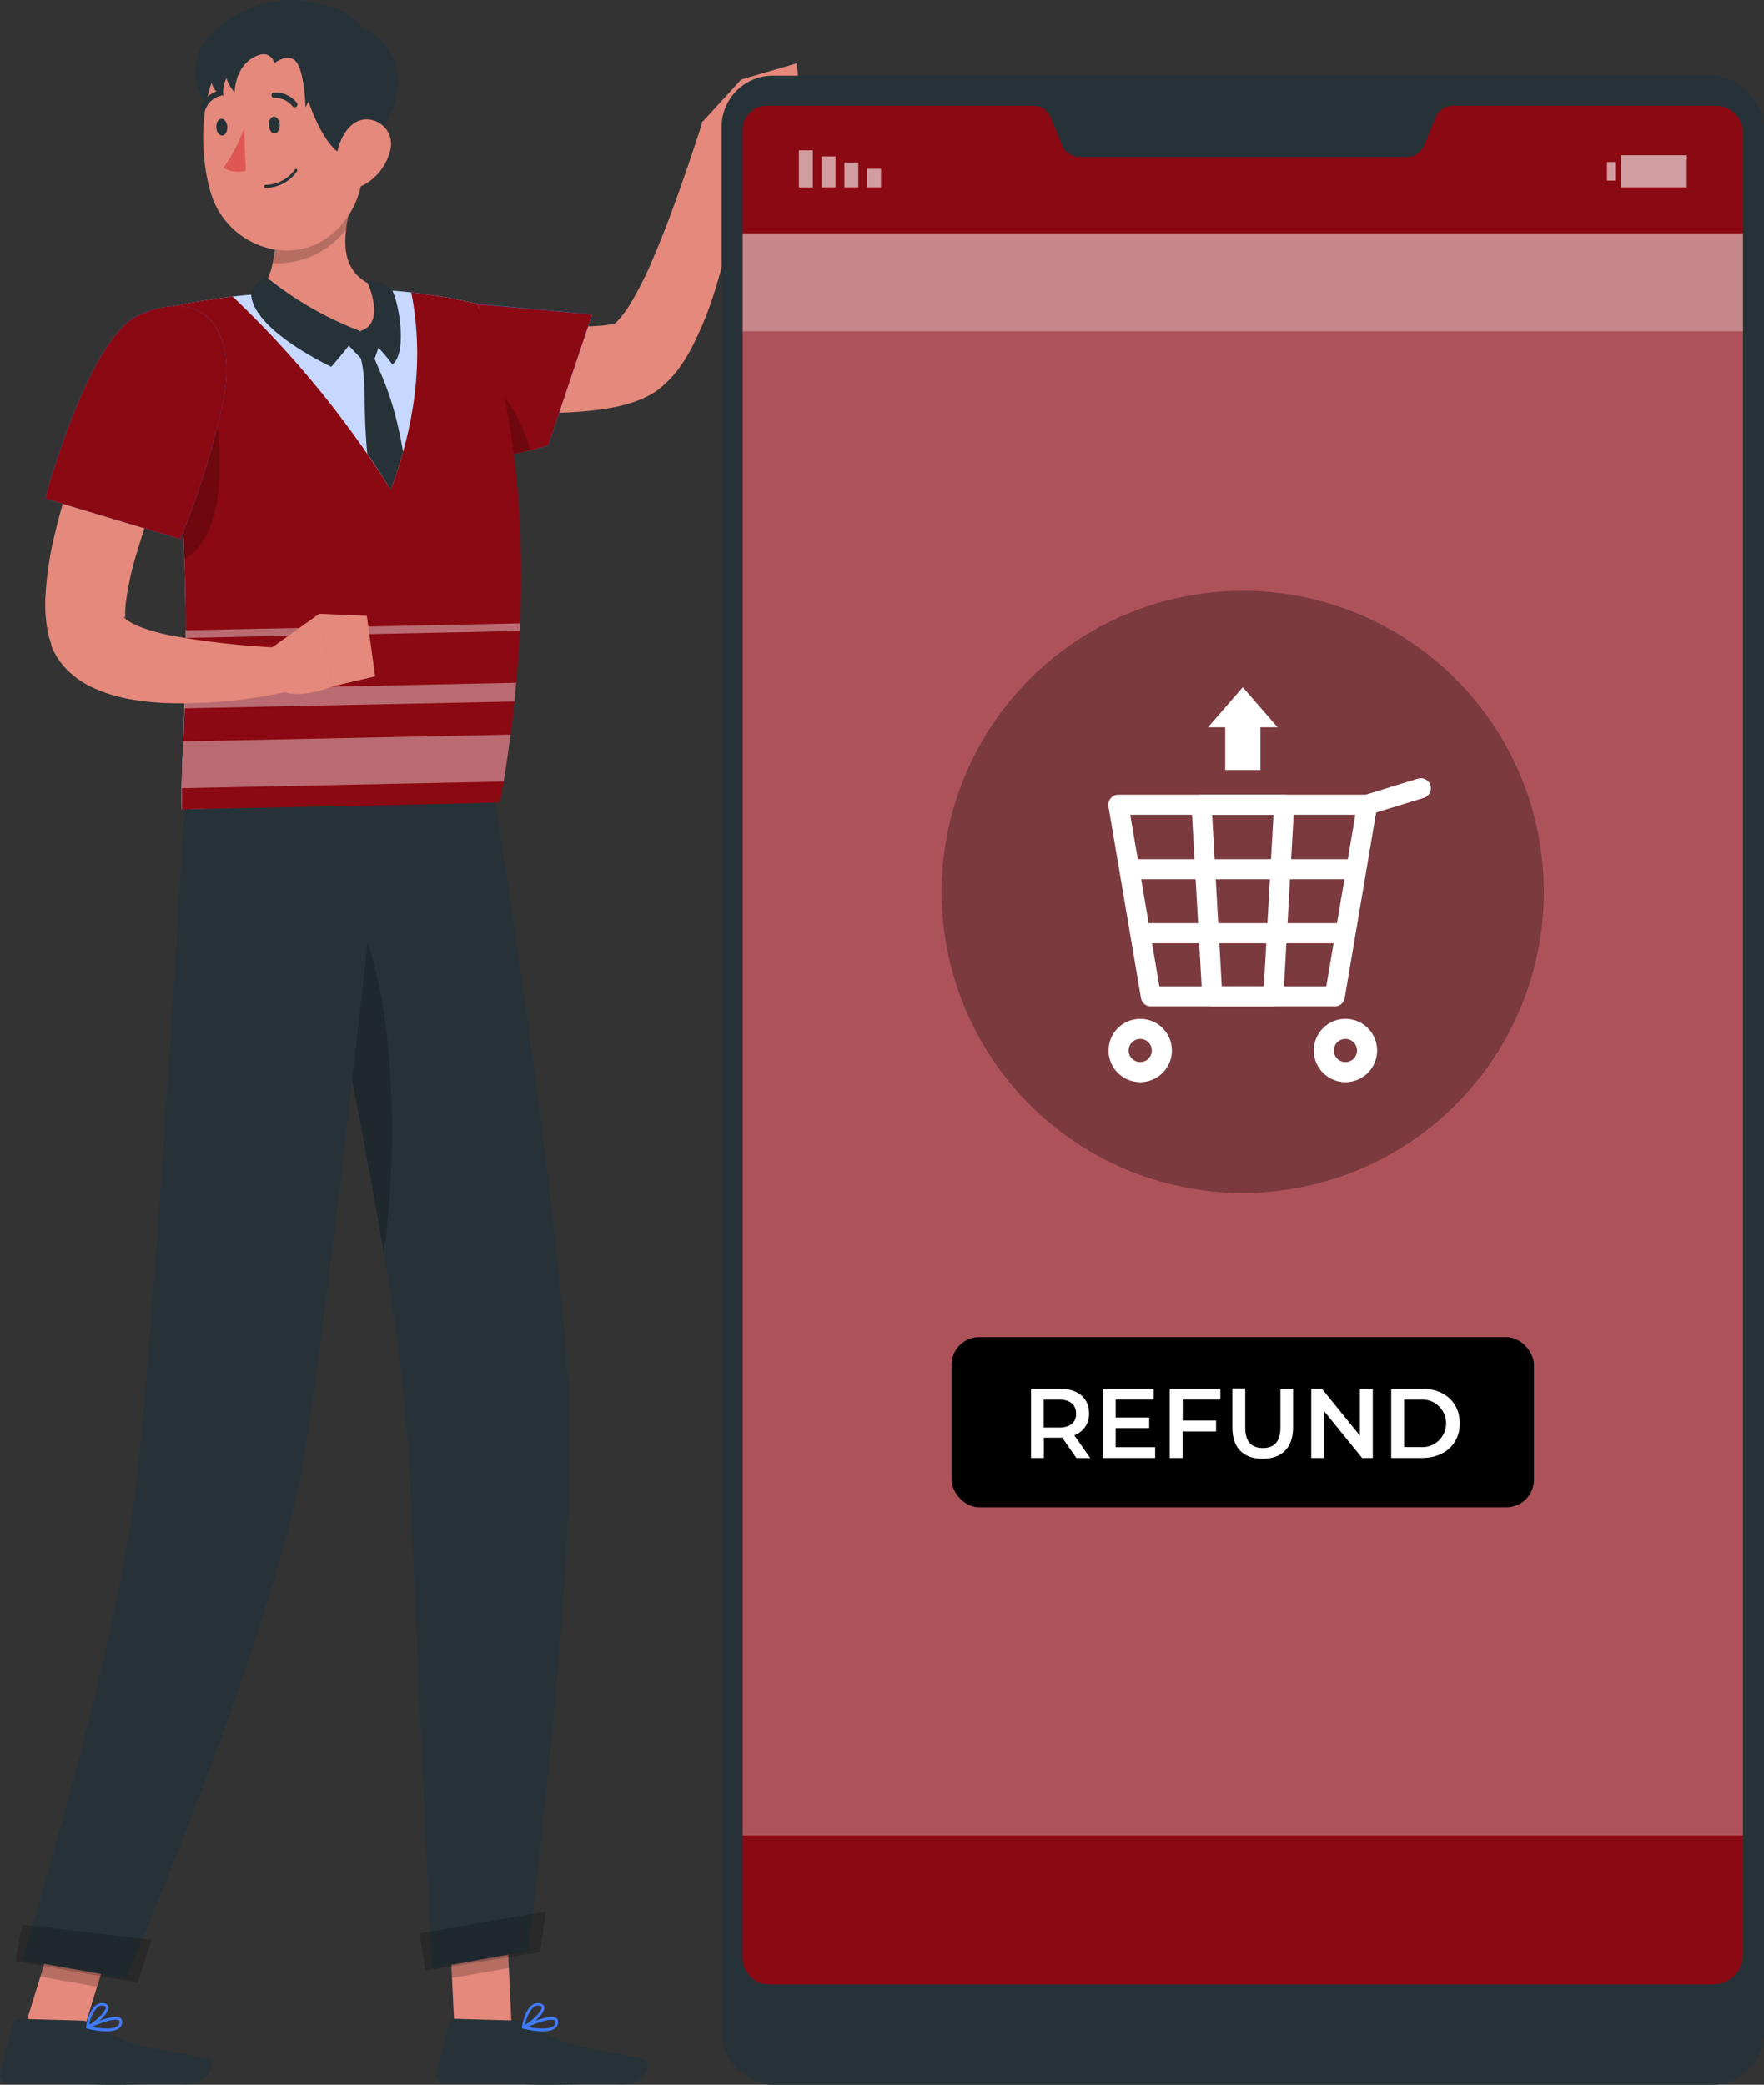 <svg xmlns="http://www.w3.org/2000/svg" viewBox="0 0 231.64 273.77"><rect x="0" y="0" width="231.64" height="273.77" fill="#333333" stroke="none"/><defs><style>.cls-1{fill:#263238;}.cls-2{fill:#ebebeb;}.cls-3{fill:#e0e0e0;}.cls-4{fill:#f0f0f0;}.cls-5{fill:#fafafa;}.cls-6{fill:#e6e6e6;}.cls-7{opacity:0.2;}.cls-8{fill:#e4897b;}.cls-9{fill:#407bff;}.cls-10{fill:#8b0912;}.cls-11,.cls-13,.cls-14,.cls-15,.cls-16{fill:#fff;}.cls-11{opacity:0.7;}.cls-12{fill:#de5753;}.cls-13{opacity:0.4;}.cls-15,.cls-16,.cls-17{isolation:isolate;}.cls-15{opacity:0.6;}.cls-16,.cls-17{opacity:0.3;}.cls-18{fill:none;stroke:#fff;stroke-linecap:round;stroke-linejoin:round;stroke-width:2.64px;}</style></defs><g id="Device"><rect class="cls-1" x="144.22" y="259.68" width="8.69" height="0.25"/><polygon class="cls-2" points="189.06 144.65 190.61 126.88 168.08 126.88 166.52 144.65 189.06 144.65"/><polygon class="cls-3" points="189.06 144.65 190.61 126.88 191.83 126.88 190.27 144.65 189.06 144.65"/><polygon class="cls-4" points="186.92 142.84 188.16 128.7 170.22 128.7 168.98 142.84 186.92 142.84"/><polygon class="cls-5" points="185.54 141.68 186.58 129.86 171.59 129.86 170.56 141.68 185.54 141.68"/><polygon class="cls-6" points="196.37 144.6 219.01 144.6 216.49 115.89 193.86 115.89 196.37 144.6"/><polygon class="cls-3" points="196.37 144.6 195.29 144.6 192.78 115.89 193.86 115.89 196.37 144.6"/><polygon class="cls-4" points="198.42 141.67 216.44 141.67 214.44 118.82 196.42 118.82 198.42 141.67"/><polygon class="cls-5" points="199.74 139.79 214.79 139.79 213.12 120.7 198.07 120.7 199.74 139.79"/><path class="cls-2" d="M385.65,270.81h0a2.6,2.6,0,0,1-3.7,0h0a2.6,2.6,0,0,1,0-3.7h0a2.62,2.62,0,0,1,3.7,0h0A2.62,2.62,0,0,1,385.65,270.81Z" transform="translate(-178.31 -141.53)"/><path class="cls-4" d="M384.54,274h0a1.91,1.91,0,0,1,2.71,0h0a1.91,1.91,0,0,1-1.35,3.27h0A1.92,1.92,0,0,1,384.54,274Z" transform="translate(-178.31 -141.53)"/><rect class="cls-2" x="401.64" y="176.5" width="5.47" height="23.51" transform="translate(630.44 234.99) rotate(180)"/><rect class="cls-2" x="375.2" y="176.5" width="5.47" height="23.51" transform="translate(577.56 234.99) rotate(180)"/><rect class="cls-2" x="343.15" y="176.21" width="5.47" height="23.51" transform="translate(476.51 290.41) rotate(-170.22)"/><rect class="cls-2" x="394.87" y="179.6" width="5.47" height="20.41" transform="translate(616.89 238.09) rotate(180)"/><rect class="cls-2" x="382.3" y="179.6" width="5.47" height="20.41" transform="translate(591.76 238.09) rotate(180)"/><rect class="cls-2" x="350.57" y="179.6" width="5.47" height="20.41" transform="translate(528.31 238.09) rotate(180)"/><rect class="cls-2" x="365.74" y="179.25" width="5.47" height="20.41" transform="translate(508.78 312.79) rotate(-167.47)"/><rect class="cls-2" x="390.14" y="175.34" width="2.73" height="24.67" transform="translate(604.7 233.82) rotate(180)"/><rect class="cls-2" x="357.61" y="175.34" width="2.73" height="24.67" transform="translate(539.65 233.82) rotate(180)"/><rect class="cls-2" x="300.61" y="181.4" width="26.64" height="18.39" transform="translate(449.56 239.68) rotate(180)"/><path class="cls-3" d="M210.12,247.57a2.52,2.52,0,1,1-2.52-2.51A2.52,2.52,0,0,1,210.12,247.57Z" transform="translate(-178.31 -141.53)"/><path class="cls-7" d="M183.63,414.68h0a.49.49,0,0,1-.49-.49v-7.52a.49.49,0,0,1,.49-.49h0a.49.49,0,0,1,.5.49v7.52A.49.49,0,0,1,183.63,414.68Z" transform="translate(-178.31 -141.53)"/><path class="cls-7" d="M185.39,404.82h0a.49.49,0,0,1-.49-.49v-7.52a.49.49,0,0,1,.49-.49h0a.49.49,0,0,1,.5.49v7.52A.49.49,0,0,1,185.39,404.82Z" transform="translate(-178.31 -141.53)"/><path class="cls-7" d="M187.15,395h0a.5.5,0,0,1-.49-.5V387a.49.49,0,0,1,.49-.49h0a.49.49,0,0,1,.5.49v7.52A.5.5,0,0,1,187.15,395Z" transform="translate(-178.31 -141.53)"/><path class="cls-8" d="M241.13,183.73l3.2.23,3.24.2c2.15.12,4.3.24,6.34.24,1,0,2,0,2.91-.08.44,0,.88-.07,1.23-.12s.66-.1.77-.11.06,0,.05,0a.2.2,0,0,0-.08.08.28.28,0,0,0,.12-.06,3.08,3.08,0,0,0,.59-.53,14.29,14.29,0,0,0,1.49-2,46.19,46.19,0,0,0,2.8-5.45c.86-2,1.67-4,2.44-6.05,1.55-4.12,3-8.42,4.36-12.63l5.58,1a108.14,108.14,0,0,1-2.06,13.87c-.5,2.3-1.07,4.6-1.78,6.91a46.78,46.78,0,0,1-2.71,7A22.64,22.64,0,0,1,267.4,190a14.5,14.5,0,0,1-1.76,1.94,11.72,11.72,0,0,1-1.23,1c-.27.17-.54.34-.82.5l-.73.36a16.45,16.45,0,0,1-2.49.88,21,21,0,0,1-2.13.46c-1.35.23-2.63.37-3.88.47a76.42,76.42,0,0,1-14.46-.41Z" transform="translate(-178.31 -141.53)"/><path class="cls-9" d="M241,181.43l15.07,1.4L250.3,200s-11.38,4.1-15.6-1.66S229.87,181.56,241,181.43Z" transform="translate(-178.31 -141.53)"/><path class="cls-10" d="M256.05,182.83,250.3,200s-.89.32-2.28.66a20.42,20.42,0,0,1-8.93.41h0a7.28,7.28,0,0,1-4.38-2.73c-4.22-5.75-4.82-16.74,6.28-16.87Z" transform="translate(-178.31 -141.53)"/><path class="cls-7" d="M248,200.62a20.42,20.42,0,0,1-8.93.41h0c-2.07-4.38.12-11.45,3-9.63C245.18,193.31,247.07,197.74,248,200.62Z" transform="translate(-178.31 -141.53)"/><path class="cls-8" d="M270.45,157.65l5.2-5.69,3.21,7.92s-4.95,4.8-7.31,2.15Z" transform="translate(-178.31 -141.53)"/><polygon class="cls-8" points="104.67 8.3 105.12 16.05 100.55 18.36 97.34 10.44 104.67 8.3"/><polygon class="cls-8" points="59.77 268.25 67.23 266.95 66.38 249.37 58.91 250.67 59.77 268.25"/><polygon class="cls-8" points="2.79 267.73 10.24 269.06 15.41 252.19 7.97 250.87 2.79 267.73"/><polygon class="cls-7" points="66.38 249.37 66.82 258.44 59.35 259.74 58.91 250.67 66.38 249.37"/><polygon class="cls-7" points="7.97 250.87 15.41 252.19 12.74 260.89 5.29 259.56 7.97 250.87"/><path class="cls-1" d="M247.64,397.75,235,400s-2-42.5-2.92-66a246.51,246.51,0,0,0-3.39-27.9c-2.24-13.51-5.19-28.15-7.63-39.62-2.58-12.08-4.58-20.64-4.58-20.64l26.61-.64s9.56,59.87,10,82.94C253.55,352.05,247.64,397.75,247.64,397.75Z" transform="translate(-178.31 -141.53)"/><path class="cls-7" d="M228.69,306c-2.24-13.51-5.19-28.15-7.63-39.62l3.08-5.8C230.28,268.72,230.7,293,228.69,306Z" transform="translate(-178.31 -141.53)"/><path class="cls-1" d="M228.73,245.48s-6.84,65.1-10.45,87c-3.95,24-23.47,68.84-23.47,68.84l-13.63-2.43s13-41.3,15.36-65.32c2.69-26.86,6.08-87.46,6.08-87.46Z" transform="translate(-178.31 -141.53)"/><polygon class="cls-7" points="18.08 260.37 2.03 257.51 2.93 252.72 19.86 254.74 18.08 260.37"/><polygon class="cls-7" points="70.95 256.36 55.84 258.77 55.11 253.9 71.67 251 70.95 256.36"/><path class="cls-1" d="M246.27,406.87l-8.28-.23a.68.68,0,0,0-.66.5l-1.74,6.66a1.09,1.09,0,0,0,1,1.37c3,0,7.31,0,11.06.08,4.38.12,7.17-.1,12.32,0,3.11.08,4.08-3,2.79-3.34-5.88-1.45-9.72-1.17-14.73-4.45A3.46,3.46,0,0,0,246.27,406.87Z" transform="translate(-178.31 -141.53)"/><path class="cls-9" d="M246.86,407.78a.17.17,0,0,1,.1-.18c.35-.17,3.45-1.63,4.36-1.09a.55.55,0,0,1,.27.49,1,1,0,0,1-.36.86c-.86.71-3,.35-4.23.08h0A.18.18,0,0,1,246.86,407.78Zm.75-.08c1.66.32,2.91.28,3.39-.12a.68.68,0,0,0,.24-.57.22.22,0,0,0-.11-.19l-.07,0C250.5,406.58,248.83,407.16,247.61,407.7Z" transform="translate(-178.31 -141.53)"/><path class="cls-9" d="M246.93,407.9a.16.16,0,0,1-.07-.16c0-.09.29-2.11,1.28-2.87a1.28,1.28,0,0,1,1-.28c.49.06.62.31.65.51.11.86-1.76,2.44-2.69,2.83H247Zm2.17-3a1,1,0,0,0-.74.21,4.17,4.17,0,0,0-1.08,2.3c.95-.54,2.23-1.78,2.16-2.3,0,0,0-.11-.16-.17Z" transform="translate(-178.31 -141.53)"/><path class="cls-9" d="M198.59,182.26a167.89,167.89,0,0,1,3.53,25c.42,5.88.56,11.48.57,16.55,0,11.9-.71,20.94-.51,24l40.46-1.15C250.33,204,241,181.43,241,181.43a77.35,77.35,0,0,0-9.59-1.59c-.68-.07-1.37-.13-2.08-.17a149,149,0,0,0-17.2.49c-1.09.08-2.18.19-3.25.32C203.41,181.14,198.59,182.26,198.59,182.26Z" transform="translate(-178.31 -141.53)"/><path class="cls-11" d="M198.59,182.26a167.89,167.89,0,0,1,3.53,25c.42,5.88.56,11.48.57,16.55,0,11.9-.71,20.94-.51,24l40.46-1.15C250.33,204,241,181.43,241,181.43a77.35,77.35,0,0,0-9.59-1.59c-.68-.07-1.37-.13-2.08-.17a149,149,0,0,0-17.2.49c-1.09.08-2.18.19-3.25.32C203.41,181.14,198.59,182.26,198.59,182.26Z" transform="translate(-178.31 -141.53)"/><path class="cls-1" d="M227.08,187.56c1.06,3,2.81,5.46,4.16,13.3q-.69,2.49-1.62,5-1.44-2.39-3.09-4.77c-.66-7.57.05-9.58-1.06-13.41Z" transform="translate(-178.31 -141.53)"/><polygon class="cls-1" points="48.73 48.47 50.05 44.64 47.29 43.52 45.27 44.83 48.73 48.47"/><path class="cls-8" d="M225.47,185.05a17.05,17.05,0,0,1-13.36-4.89,8.38,8.38,0,0,0,2-4.07c1.11-4.69.19-11.26-.68-15.32l10.72,8.7a19.83,19.83,0,0,0-.38,2.13c-.47,3.6.33,7,5.51,8.06C230.41,181.48,230.23,184.81,225.47,185.05Z" transform="translate(-178.31 -141.53)"/><path class="cls-1" d="M225.59,185s-1.73,2.36-3.78,4.7c-3.18-1.55-10.67-5.73-10.53-9.86a4.15,4.15,0,0,1,1.92-2A44.68,44.68,0,0,0,225.59,185Z" transform="translate(-178.31 -141.53)"/><path class="cls-1" d="M225.59,185a22,22,0,0,1,4.24,4.39c2.19-1.66.63-9.27-.25-10.09a5.28,5.28,0,0,0-3.1-.9S229.15,184,225.59,185Z" transform="translate(-178.31 -141.53)"/><path class="cls-7" d="M224.18,169.47a19.83,19.83,0,0,0-.38,2.13,11.37,11.37,0,0,1-9.66,4.49c1.11-4.69.19-11.26-.68-15.32Z" transform="translate(-178.31 -141.53)"/><path class="cls-1" d="M205.66,150c-1.12,2.83-1,8.83,3.15,7.18S207.59,145.09,205.66,150Z" transform="translate(-178.31 -141.53)"/><path class="cls-8" d="M226.31,155.37c-.09,7.5.25,11.89-3.34,15.88-5.4,6-14.82,2.95-17-4.44-1.94-6.65-1.48-17.79,5.7-21.06A10.35,10.35,0,0,1,226.31,155.37Z" transform="translate(-178.31 -141.53)"/><path class="cls-1" d="M215.05,157.92c0,.61-.27,1.12-.67,1.13s-.74-.46-.77-1.07.26-1.12.66-1.13S215,157.31,215.05,157.92Z" transform="translate(-178.31 -141.53)"/><path class="cls-1" d="M208.16,158.2c0,.61-.27,1.12-.67,1.13s-.75-.46-.78-1.07.27-1.12.67-1.13S208.12,157.59,208.16,158.2Z" transform="translate(-178.31 -141.53)"/><path class="cls-12" d="M210.36,158.41a21.06,21.06,0,0,1-2.71,5.15,3.66,3.66,0,0,0,2.93.37Z" transform="translate(-178.31 -141.53)"/><path class="cls-1" d="M214,166.13a6.4,6.4,0,0,1-.79.08A.19.19,0,0,1,213,166a.19.19,0,0,1,.17-.19,4.79,4.79,0,0,0,3.85-2,.18.18,0,0,1,.24-.07.19.19,0,0,1,.07.25A5,5,0,0,1,214,166.13Z" transform="translate(-178.31 -141.53)"/><path class="cls-1" d="M217.06,155.61a.37.37,0,0,1-.34-.12,2.9,2.9,0,0,0-2.35-1.1.36.36,0,0,1-.4-.32.35.35,0,0,1,.31-.39,3.56,3.56,0,0,1,3,1.35.35.35,0,0,1-.21.58Z" transform="translate(-178.31 -141.53)"/><path class="cls-1" d="M205.07,156a.31.31,0,0,1-.21,0,.36.36,0,0,1-.19-.47,3.53,3.53,0,0,1,2.47-2.12.37.37,0,0,1,.42.3.37.37,0,0,1-.29.41,2.75,2.75,0,0,0-1.94,1.7A.35.35,0,0,1,205.07,156Z" transform="translate(-178.31 -141.53)"/><path class="cls-1" d="M214.33,149.82s2-1.55,3,0,1.1,5.8,1.1,5.8l.39-.77s3,9.35,6.77,6.82,9.06-12.33-.12-16.88c0,0-1.05-2.24-7-3.14s-13,3-14.11,7,.73,6.09.73,6.09a5.69,5.69,0,0,1,1-2.37,2.46,2.46,0,0,0,1.55,1.75,4.19,4.19,0,0,1,.4-2.33,4.84,4.84,0,0,0,1.07,1.85c.27-4.06,3-5,3.86-5A1.47,1.47,0,0,1,214.33,149.82Z" transform="translate(-178.31 -141.53)"/><path class="cls-8" d="M229.5,161.45a7,7,0,0,1-3.3,4.3c-2.18,1.22-3.87-.59-3.78-2.95.08-2.13,1.31-5.33,3.74-5.58A3.23,3.23,0,0,1,229.5,161.45Z" transform="translate(-178.31 -141.53)"/><path class="cls-1" d="M189,406.87l-8.28-.23a.68.68,0,0,0-.66.5l-1.74,6.66a1.09,1.09,0,0,0,1,1.37c3,0,7.31,0,11.06.08,4.39.12,7.18-.1,12.32,0,3.11.08,4.09-3,2.79-3.34-5.88-1.45-9.72-1.17-14.73-4.45A3.46,3.46,0,0,0,189,406.87Z" transform="translate(-178.31 -141.53)"/><path class="cls-9" d="M189.61,407.78a.19.19,0,0,1,.1-.18c.35-.17,3.45-1.63,4.36-1.09a.58.58,0,0,1,.28.49,1,1,0,0,1-.37.86c-.86.71-3,.35-4.23.08h0A.17.17,0,0,1,189.61,407.78Zm.75-.08c1.66.32,2.91.28,3.39-.12A.65.65,0,0,0,194,407a.22.22,0,0,0-.11-.19l-.06,0C193.25,406.58,191.58,407.16,190.36,407.7Z" transform="translate(-178.31 -141.53)"/><path class="cls-9" d="M189.68,407.9a.16.16,0,0,1-.07-.16c0-.09.29-2.11,1.28-2.87a1.29,1.29,0,0,1,1-.28c.49.06.62.31.65.51.11.86-1.76,2.44-2.69,2.83h-.13Zm2.17-3a1,1,0,0,0-.74.21,4.24,4.24,0,0,0-1.08,2.3c.95-.54,2.23-1.78,2.16-2.3,0,0,0-.11-.16-.17Z" transform="translate(-178.31 -141.53)"/><path class="cls-10" d="M246.62,223.39c0,.34,0,.69-.05,1-.1,2.17-.26,4.43-.47,6.76-.07.81-.15,1.63-.23,2.46-.15,1.42-.32,2.87-.52,4.35-.25,2-.56,4.05-.9,6.16-.15.92-.32,1.85-.48,2.79-12.18.35-35.86.76-41.79.92,0-.67,0-1.63,0-2.83,0-1.62.12-3.69.21-6.15.05-1.33.1-2.79.15-4.34,0-.79,0-1.6.06-2.44,0-2.11.09-4.38.09-6.77,0-.34,0-.68,0-1v-.46c0-2.82-.05-5.81-.17-8.91-.08-2.48-.21-5-.4-7.65-.16-2.38-.37-4.81-.65-7.26a156.49,156.49,0,0,0-2.88-17.78s4.82-1.11,10.26-1.77a130.66,130.66,0,0,1,20.77,25.36c3.29-8.82,4.37-17.47,2.69-25.9a78,78,0,0,1,8.67,1.49S247.76,195.9,246.62,223.39Z" transform="translate(-178.31 -141.53)"/><path class="cls-13" d="M245.35,238c-.25,2-.56,4.05-.9,6.16l-42.28.88c0-1.62.12-3.69.21-6.15Z" transform="translate(-178.31 -141.53)"/><path class="cls-13" d="M246.1,231.19c-.07.81-.15,1.63-.23,2.46l-43.34.9c0-.79,0-1.6.06-2.44Z" transform="translate(-178.31 -141.53)"/><path class="cls-13" d="M246.62,223.39c0,.34,0,.69-.05,1l-43.89.91c0-.34,0-.68,0-1Z" transform="translate(-178.31 -141.53)"/><path class="cls-14" d="M334.93,162.15,297.11,303.79h0l-.42,1.59h0L296,308h0l-.43,1.59-19.74,74V294l37-138.59H314A2.47,2.47,0,0,1,316.3,157l1.46,3.58a2.47,2.47,0,0,0,2.26,1.57Z" transform="translate(-178.31 -141.53)"/><polygon class="cls-14" points="228.88 92.96 228.88 182.47 208.02 260.59 184.13 260.59 184.57 258.93 185.2 256.59 186.45 251.91 187.08 249.56 188.32 244.88 188.95 242.54 208.61 168.91 208.61 168.9 209.51 165.5 228.88 92.96"/><path class="cls-7" d="M202.52,214.94c-.08-2.48-.21-5-.4-7.65-.16-2.38-.37-4.81-.65-7.26,1.67-1.6,3.54-2.6,5.39-2.46C206.86,197.57,208.89,211.49,202.52,214.94Z" transform="translate(-178.31 -141.53)"/><path class="cls-14" d="M347.88,162.15,310.3,302.91l-.23.84L308,311.47l-.23.84-24,89.81h-4.45a3.26,3.26,0,0,1-.9-.12l23.94-89.69.24-.84,2.05-7.72.23-.84,37.58-140.76Z" transform="translate(-178.31 -141.53)"/><path class="cls-8" d="M204.35,193c-2,4.59-4,9.44-5.75,14.17-.89,2.37-1.67,4.76-2.37,7.1a37.41,37.41,0,0,0-1.42,6.63,12.23,12.23,0,0,0-.06,1.27c0,.17,0,.32,0,.42v.16a.21.21,0,0,0,0-.06c-.1-.16-.2-.22-.17-.14a1.58,1.58,0,0,0,.48.46,9.93,9.93,0,0,0,2.47,1.13,28.27,28.27,0,0,0,3.3.86,107.58,107.58,0,0,0,15,1.62l.59,5.64a64,64,0,0,1-16.68,1.58,36.34,36.34,0,0,1-4.5-.52,19.94,19.94,0,0,1-5-1.61,12.13,12.13,0,0,1-2.74-1.85,9.74,9.74,0,0,1-2.4-3.38L185,226l-.14-.44a8.08,8.08,0,0,1-.22-.84,13.39,13.39,0,0,1-.26-1.54,19.56,19.56,0,0,1-.13-2.69,43.41,43.41,0,0,1,1.3-9c.65-2.78,1.46-5.43,2.32-8.06s1.81-5.18,2.84-7.7,2.06-5,3.29-7.54Z" transform="translate(-178.31 -141.53)"/><path class="cls-9" d="M196.4,183c-6.56,3.1-12.16,24-12.16,24L202,212.32a105.93,105.93,0,0,0,5.64-18.25C209.6,184.06,204.34,179.24,196.4,183Z" transform="translate(-178.31 -141.53)"/><path class="cls-10" d="M196.4,183c-6.56,3.1-12.16,24-12.16,24L202,212.32a105.93,105.93,0,0,0,5.64-18.25C209.6,184.06,204.34,179.24,196.4,183Z" transform="translate(-178.31 -141.53)"/><path class="cls-8" d="M214,226.57l6.25-4.45,1.75,9.54s-6.14,2.6-7.87-.53Z" transform="translate(-178.31 -141.53)"/><polygon class="cls-8" points="48.17 80.87 49.26 88.82 43.65 90.14 41.89 80.6 48.17 80.87"/><rect class="cls-1" x="94.76" y="9.94" width="136.88" height="263.83" rx="6.73"/><path class="cls-10" d="M407.19,159V398.22a3.9,3.9,0,0,1-3.95,3.9H279.37a3.26,3.26,0,0,1-.9-.12,3.22,3.22,0,0,1-1.58-.88,3.54,3.54,0,0,1-1.06-2.58V158.68a3.14,3.14,0,0,1,3-3.26H314A2.46,2.46,0,0,1,316.3,157l1.47,3.58a2.46,2.46,0,0,0,2.26,1.57h43.05a2.46,2.46,0,0,0,2.26-1.54l1.46-3.6a2.48,2.48,0,0,1,2.27-1.59h34.67A3.55,3.55,0,0,1,407.19,159Z" transform="translate(-178.31 -141.53)"/><rect class="cls-15" x="292.17" y="163.7" width="1.83" height="2.44" transform="translate(407.86 188.31) rotate(180)"/><rect class="cls-15" x="289.18" y="162.88" width="1.83" height="3.25" transform="translate(401.89 187.49) rotate(180)"/><rect class="cls-15" x="286.2" y="162.07" width="1.83" height="4.07" transform="translate(395.92 186.68) rotate(180)"/><rect class="cls-15" x="283.22" y="161.25" width="1.83" height="4.88" transform="translate(389.96 185.87) rotate(180)"/><rect class="cls-15" x="211.02" y="21.28" width="1.08" height="2.44"/><rect class="cls-15" x="391.16" y="161.92" width="8.64" height="4.22" transform="translate(612.66 186.53) rotate(180)"/><rect class="cls-16" x="97.53" y="30.65" width="131.35" height="210.38"/><rect x="124.96" y="175.59" width="76.47" height="22.36" rx="3.63"/><path class="cls-14" d="M319.66,333l-1.86-2.67h-2.41V333H313.7v-9.11h3.74c2.4,0,3.88,1.22,3.88,3.24a2.92,2.92,0,0,1-1.94,2.88l2.1,3Zm-2.29-7.68h-2V329h2c1.48,0,2.25-.67,2.25-1.82S318.85,325.32,317.37,325.32Z" transform="translate(-178.31 -141.53)"/><path class="cls-14" d="M330,331.58V333h-6.83v-9.11h6.65v1.42h-5v2.37h4.4v1.39h-4.4v2.51Z" transform="translate(-178.31 -141.53)"/><path class="cls-14" d="M333.62,325.31v2.77H338v1.43h-4.4V333h-1.69v-9.11h6.65v1.42Z" transform="translate(-178.31 -141.53)"/><path class="cls-14" d="M340.14,329v-5.14h1.69V329c0,1.88.84,2.69,2.31,2.69s2.31-.81,2.31-2.69v-5.07h1.66V329c0,2.66-1.49,4.1-4,4.1S340.14,331.69,340.14,329Z" transform="translate(-178.31 -141.53)"/><path class="cls-14" d="M358.58,323.89V333h-1.4l-5-6.17V333h-1.68v-9.11h1.39l5,6.17v-6.17Z" transform="translate(-178.31 -141.53)"/><path class="cls-14" d="M361,323.89h4c3,0,5,1.82,5,4.55s-2,4.56-5,4.56h-4Zm3.9,7.68a3.13,3.13,0,1,0,0-6.25h-2.21v6.25Z" transform="translate(-178.31 -141.53)"/><rect class="cls-16" x="97.53" y="30.65" width="131.35" height="12.86"/><circle class="cls-17" cx="341.51" cy="258.67" r="39.54" transform="translate(-167.01 390.08) rotate(-76.72)"/><polygon class="cls-18" points="175.28 130.84 151.13 130.84 146.86 105.68 179.54 105.68 175.28 130.84"/><polygon class="cls-18" points="167.21 130.84 159.19 130.84 157.78 105.68 168.63 105.68 167.21 130.84"/><line class="cls-18" x1="148.53" y1="114.15" x2="177.88" y2="114.15"/><line class="cls-18" x1="150.1" y1="122.55" x2="176.31" y2="122.55"/><circle class="cls-18" cx="176.68" cy="137.95" r="2.84"/><circle class="cls-18" cx="149.73" cy="137.95" r="2.84"/><polygon class="cls-14" points="167.77 95.51 163.2 90.25 158.63 95.51 160.89 95.51 160.89 101.12 165.51 101.12 165.51 95.51 167.77 95.51"/><line class="cls-18" x1="179.54" y1="105.68" x2="186.58" y2="103.52"/></g></svg>
